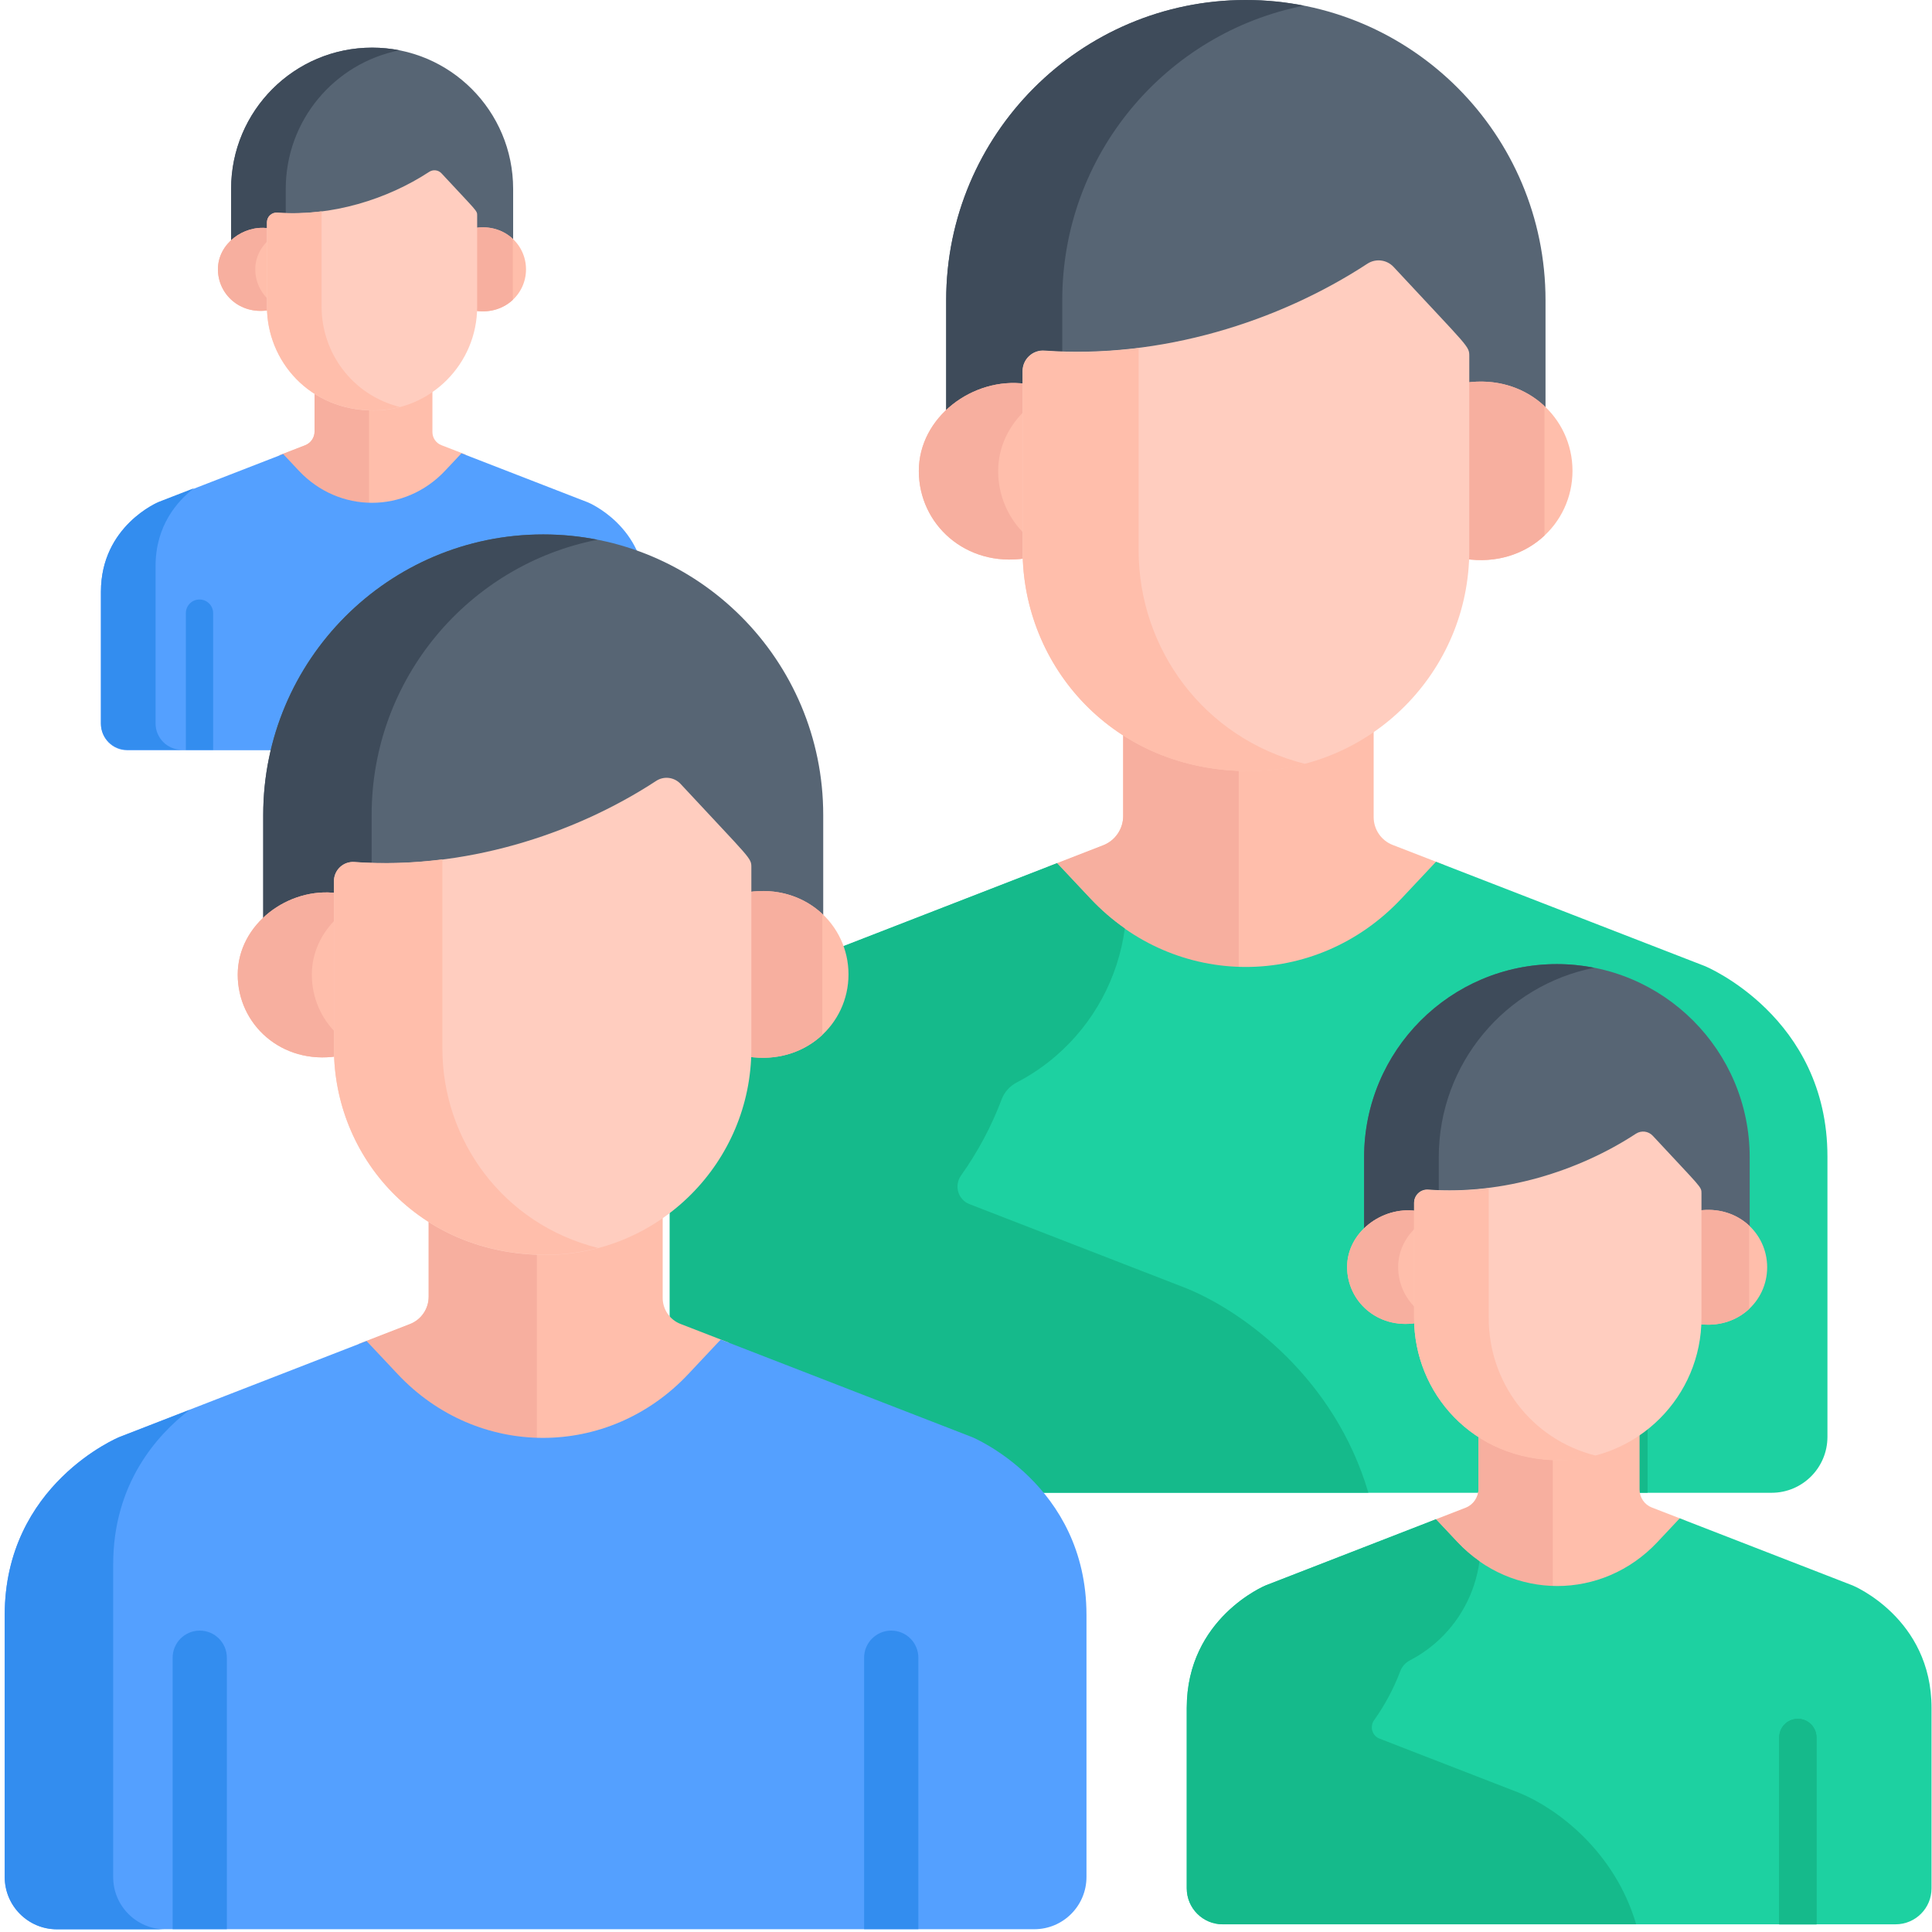 <svg width="50" height="50" viewBox="0 0 50 50" fill="none" xmlns="http://www.w3.org/2000/svg">
<path d="M32.243 0C27.959 0 24.487 3.479 24.487 7.771V10.901C25.006 10.419 25.917 10.158 26.637 10.254V9.867C26.637 9.559 26.899 9.316 27.203 9.339C30.201 9.555 33.079 8.6 35.387 7.09C35.602 6.949 35.888 6.984 36.062 7.172C38.035 9.297 37.85 9.215 37.85 9.492V10.252C38.639 10.134 39.512 10.378 39.998 10.831V7.771C39.998 3.479 36.526 0 32.243 0V0Z" fill="#576574"/>
<path d="M27.491 7.771C27.491 3.994 30.18 0.848 33.745 0.147C33.258 0.051 32.757 0 32.243 0C27.959 0 24.487 3.479 24.487 7.771V10.901C25.006 10.419 25.917 10.158 26.637 10.254V9.867C26.637 9.559 26.899 9.316 27.203 9.339C27.299 9.346 27.395 9.351 27.491 9.356V7.771H27.491Z" fill="#3E4B5A"/>
<path d="M26.533 14.309V9.932C25.187 9.752 23.779 10.788 23.779 12.191C23.779 13.564 24.988 14.685 26.537 14.45C26.535 14.403 26.533 14.356 26.533 14.309Z" fill="#FFBEAB"/>
<path d="M37.919 9.906V14.321C37.919 14.369 37.916 14.416 37.915 14.464C39.475 14.701 40.696 13.572 40.696 12.185C40.696 10.796 39.473 9.673 37.919 9.906Z" fill="#FFBEAB"/>
<path d="M26.533 13.836C26.095 13.417 25.832 12.831 25.832 12.191C25.832 11.569 26.108 11.02 26.533 10.617V9.932C25.187 9.752 23.779 10.788 23.779 12.191C23.779 13.564 24.988 14.685 26.537 14.45C26.535 14.403 26.533 14.356 26.533 14.309V13.836Z" fill="#F7AF9F"/>
<path d="M39.971 10.51C39.467 10.038 38.739 9.783 37.919 9.906V14.321C37.919 14.369 37.916 14.416 37.915 14.464C38.738 14.588 39.467 14.333 39.971 13.86V10.51Z" fill="#F7AF9F"/>
<path d="M27.956 23.317C30.31 25.823 34.162 25.822 36.515 23.317L37.387 22.388L36.043 21.867C35.745 21.752 35.55 21.465 35.55 21.145V18.604C34.632 19.238 33.52 19.611 32.323 19.611C31.07 19.611 29.968 19.266 29.068 18.69V21.118C29.068 21.454 28.862 21.756 28.549 21.877L27.124 22.431L27.956 23.317Z" fill="#FFBEAB"/>
<path d="M32.058 19.604C30.915 19.559 29.904 19.224 29.068 18.689V21.117C29.068 21.453 28.862 21.755 28.549 21.876L27.124 22.43L27.956 23.316C29.088 24.521 30.567 25.145 32.058 25.19V19.604Z" fill="#F7AF9F"/>
<path d="M44.124 25.003L37.164 22.302L36.267 23.257C34.053 25.614 30.429 25.614 28.215 23.257L27.355 22.342L20.505 25.003C20.505 25.003 17.334 26.309 17.334 29.93V37.186C17.334 37.985 17.981 38.633 18.779 38.633H45.849C46.647 38.633 47.294 37.985 47.294 37.186V29.93C47.294 26.309 44.124 25.003 44.124 25.003Z" fill="#1DD1A1"/>
<path d="M30.725 33.35C30.706 33.342 30.687 33.335 30.668 33.327L25.09 31.163C24.792 31.047 24.686 30.682 24.872 30.421C25.302 29.816 25.658 29.154 25.924 28.448C25.995 28.26 26.135 28.107 26.313 28.014C26.671 27.828 27.009 27.601 27.318 27.335C28.307 26.485 28.938 25.308 29.11 24.03C28.793 23.809 28.493 23.55 28.215 23.254L27.355 22.339L20.505 24.999C20.505 24.999 17.334 26.306 17.334 29.927V37.182C17.334 37.982 17.981 38.63 18.779 38.63H35.413C34.545 35.687 32.221 33.967 30.725 33.35Z" fill="#15BA8B"/>
<path d="M36.065 6.907C35.889 6.719 35.604 6.684 35.389 6.824C33.081 8.335 30.03 9.289 27.031 9.073C26.727 9.05 26.465 9.294 26.465 9.601V14.243C26.465 17.227 28.798 19.952 32.327 19.952C35.469 19.952 38.025 17.391 38.025 14.243V9.226C38.025 8.949 38.037 9.031 36.065 6.907Z" fill="#FFCDBF"/>
<path d="M29.468 14.25V9.009C28.663 9.111 27.845 9.139 27.031 9.08C26.727 9.057 26.465 9.3 26.465 9.608V14.25C26.465 17.233 28.798 19.958 32.327 19.958C32.828 19.958 33.315 19.893 33.778 19.77C31.134 19.106 29.468 16.77 29.468 14.25Z" fill="#FFBEAB"/>
<path d="M42.639 38.627V31.11C42.639 30.695 42.303 30.359 41.889 30.359C41.474 30.359 41.138 30.695 41.138 31.11V38.627H42.639Z" fill="#15BA8B"/>
<path d="M42.639 38.627V31.11C42.639 30.695 42.303 30.359 41.889 30.359C41.474 30.359 41.138 30.695 41.138 31.11V38.627H42.639Z" fill="#15BA8B"/>
<path d="M7.618 12.203C8.726 13.382 10.538 13.382 11.645 12.203L12.056 11.766L11.423 11.521C11.283 11.466 11.191 11.332 11.191 11.181V9.985C10.759 10.284 10.236 10.459 9.673 10.459C9.083 10.459 8.565 10.297 8.141 10.026V11.168C8.141 11.327 8.044 11.469 7.897 11.526L7.227 11.786L7.618 12.203Z" fill="#FFBEAB"/>
<path d="M9.551 10.453C9.012 10.432 8.536 10.275 8.141 10.022V11.165C8.141 11.323 8.044 11.465 7.897 11.522L7.227 11.782L7.618 12.199C8.152 12.767 8.849 13.06 9.551 13.081V10.453Z" fill="#F7AF9F"/>
<path d="M15.218 13.002L11.943 11.731L11.521 12.18C10.479 13.29 8.774 13.29 7.732 12.18L7.328 11.75L4.104 13.002C4.104 13.002 2.612 13.616 2.612 15.32V18.734C2.612 19.11 2.917 19.416 3.292 19.416H16.03C16.406 19.416 16.71 19.11 16.71 18.734V15.32C16.71 13.616 15.218 13.002 15.218 13.002Z" fill="#54A0FF"/>
<path d="M4.026 18.723V14.649C4.026 13.604 4.587 12.969 5.021 12.634L4.104 12.99C4.104 12.99 2.612 13.605 2.612 15.309V18.723C2.612 19.099 2.917 19.404 3.292 19.404H4.706C4.33 19.404 4.026 19.099 4.026 18.723Z" fill="#338DEF"/>
<path d="M5.516 19.406V15.869C5.516 15.673 5.358 15.515 5.163 15.515C4.968 15.515 4.81 15.673 4.81 15.869V19.406H5.516Z" fill="#338DEF"/>
<path d="M14.525 19.406V15.869C14.525 15.673 14.367 15.515 14.172 15.515C13.977 15.515 13.818 15.673 13.818 15.869V19.406H14.525Z" fill="#338DEF"/>
<path d="M9.631 1.233C7.615 1.233 5.981 2.87 5.981 4.889V6.362C6.225 6.136 6.654 6.013 6.993 6.058V5.876C6.993 5.731 7.116 5.616 7.259 5.627C8.67 5.729 10.024 5.28 11.11 4.569C11.211 4.503 11.346 4.519 11.428 4.608C12.356 5.607 12.269 5.569 12.269 5.699V6.057C12.64 6.001 13.051 6.116 13.28 6.329V4.889C13.28 2.87 11.646 1.233 9.631 1.233Z" fill="#576574"/>
<path d="M7.395 4.889C7.395 3.112 8.66 1.632 10.338 1.302C10.109 1.257 9.873 1.233 9.631 1.233C7.615 1.233 5.981 2.87 5.981 4.889V6.362C6.225 6.136 6.654 6.013 6.993 6.058V5.876C6.993 5.731 7.116 5.616 7.259 5.627C7.305 5.63 7.35 5.633 7.395 5.635V4.889Z" fill="#3E4B5A"/>
<path d="M6.935 7.965V5.906C6.302 5.821 5.64 6.308 5.64 6.968C5.64 7.614 6.208 8.142 6.937 8.031C6.936 8.009 6.935 7.987 6.935 7.965Z" fill="#FFBEAB"/>
<path d="M12.306 5.898V7.976C12.306 7.998 12.305 8.02 12.305 8.043C13.039 8.154 13.613 7.623 13.613 6.971C13.613 6.317 13.038 5.788 12.306 5.898Z" fill="#FFBEAB"/>
<path d="M6.935 7.742C6.729 7.545 6.606 7.27 6.606 6.968C6.606 6.676 6.736 6.417 6.935 6.227V5.906C6.302 5.821 5.64 6.308 5.64 6.968C5.64 7.614 6.208 8.142 6.937 8.031C6.936 8.009 6.935 7.987 6.935 7.965V7.742Z" fill="#F7AF9F"/>
<path d="M13.272 6.182C13.035 5.96 12.693 5.84 12.306 5.898V7.976C12.306 7.998 12.305 8.02 12.305 8.043C12.692 8.102 13.035 7.981 13.272 7.759V6.182Z" fill="#F7AF9F"/>
<path d="M11.426 4.486C11.344 4.397 11.21 4.381 11.108 4.447C10.023 5.158 8.587 5.607 7.176 5.506C7.033 5.495 6.909 5.609 6.909 5.754V7.938C6.909 9.342 8.007 10.624 9.668 10.624C11.146 10.624 12.349 9.419 12.349 7.938V5.577C12.349 5.447 12.354 5.486 11.426 4.486Z" fill="#FFCDBF"/>
<path d="M8.323 7.935V5.469C7.943 5.517 7.559 5.53 7.176 5.502C7.033 5.491 6.909 5.606 6.909 5.751V7.935C6.909 9.339 8.007 10.621 9.668 10.621C9.904 10.621 10.133 10.59 10.35 10.533C9.106 10.22 8.323 9.121 8.323 7.935Z" fill="#FFBEAB"/>
<path d="M10.055 35.617C12.254 37.959 15.853 37.959 18.052 35.617L18.867 34.75L17.611 34.263C17.333 34.155 17.15 33.887 17.15 33.589V31.213C16.293 31.806 15.254 32.154 14.135 32.154C12.964 32.154 11.935 31.832 11.094 31.294V33.563C11.094 33.877 10.901 34.159 10.609 34.272L9.277 34.789L10.055 35.617Z" fill="#FFBEAB"/>
<path d="M13.894 32.143C12.823 32.102 11.877 31.788 11.094 31.287V33.556C11.094 33.87 10.901 34.151 10.609 34.265L9.277 34.782L10.055 35.61C11.114 36.738 12.498 37.321 13.894 37.362V32.143Z" fill="#F7AF9F"/>
<path d="M25.155 37.191L18.652 34.668L17.814 35.56C15.745 37.763 12.359 37.763 10.29 35.56L9.486 34.705L3.085 37.191C3.085 37.191 0.122 38.411 0.122 41.796V48.575C0.122 49.322 0.727 49.928 1.473 49.928H26.768C27.514 49.928 28.118 49.322 28.118 48.575V41.796C28.118 38.411 25.155 37.191 25.155 37.191Z" fill="#54A0FF"/>
<path d="M2.929 48.578V40.489C2.929 38.413 4.043 37.152 4.905 36.487L3.085 37.194C3.085 37.194 0.122 38.414 0.122 41.799V48.578C0.122 49.325 0.727 49.931 1.473 49.931H4.279C3.534 49.931 2.929 49.325 2.929 48.578Z" fill="#338DEF"/>
<path d="M5.871 49.926V42.902C5.871 42.514 5.557 42.2 5.169 42.2C4.782 42.2 4.468 42.514 4.468 42.902V49.926H5.871Z" fill="#338DEF"/>
<path d="M23.767 49.926V42.902C23.767 42.514 23.453 42.2 23.065 42.2C22.678 42.2 22.363 42.514 22.363 42.902V49.926H23.767Z" fill="#338DEF"/>
<path d="M14.058 13.831C10.056 13.831 6.812 17.081 6.812 21.091V24.016C7.296 23.567 8.147 23.322 8.82 23.412V23.05C8.82 22.763 9.065 22.535 9.349 22.557C12.151 22.759 14.84 21.867 16.996 20.456C17.197 20.323 17.464 20.357 17.628 20.532C19.471 22.518 19.297 22.441 19.297 22.7V23.41C20.035 23.3 20.851 23.528 21.305 23.951V21.091C21.305 17.081 18.061 13.831 14.058 13.831Z" fill="#576574"/>
<path d="M9.618 21.091C9.618 17.562 12.131 14.623 15.462 13.968C15.008 13.878 14.539 13.831 14.058 13.831C10.056 13.831 6.812 17.081 6.812 21.091V24.016C7.296 23.567 8.147 23.322 8.82 23.412V23.05C8.82 22.763 9.065 22.535 9.349 22.557C9.439 22.563 9.529 22.569 9.618 22.573V21.091Z" fill="#3E4B5A"/>
<path d="M8.726 27.204V23.115C7.468 22.947 6.152 23.914 6.152 25.225C6.152 26.508 7.281 27.556 8.729 27.336C8.728 27.292 8.726 27.248 8.726 27.204Z" fill="#FFBEAB"/>
<path d="M19.364 23.088V27.213C19.364 27.258 19.361 27.302 19.36 27.346C20.818 27.567 21.959 26.513 21.959 25.217C21.958 23.919 20.817 22.87 19.364 23.088Z" fill="#FFBEAB"/>
<path d="M8.726 26.762C8.316 26.371 8.07 25.823 8.07 25.225C8.07 24.644 8.329 24.131 8.726 23.754V23.115C7.468 22.947 6.152 23.914 6.152 25.225C6.152 26.508 7.281 27.556 8.729 27.336C8.728 27.292 8.726 27.248 8.726 27.204V26.762Z" fill="#F7AF9F"/>
<path d="M21.282 23.652C20.81 23.211 20.13 22.973 19.364 23.088V27.213C19.364 27.258 19.361 27.302 19.36 27.346C20.129 27.463 20.81 27.224 21.282 26.782V23.652Z" fill="#F7AF9F"/>
<path d="M17.613 20.287C17.449 20.111 17.182 20.078 16.981 20.21C14.825 21.621 11.974 22.513 9.172 22.311C8.888 22.29 8.643 22.517 8.643 22.804V27.142C8.643 29.93 10.823 32.477 14.121 32.477C17.056 32.477 19.445 30.084 19.445 27.142V22.454C19.445 22.195 19.456 22.272 17.613 20.287Z" fill="#FFCDBF"/>
<path d="M11.449 27.139V22.241C10.697 22.336 9.932 22.363 9.172 22.308C8.888 22.286 8.643 22.513 8.643 22.801V27.139C8.643 29.927 10.823 32.473 14.121 32.473C14.589 32.473 15.043 32.411 15.476 32.297C13.005 31.676 11.449 29.494 11.449 27.139Z" fill="#FFBEAB"/>
<path d="M40.292 24.951C37.536 24.951 35.303 27.189 35.303 29.951V31.964C35.636 31.654 36.222 31.486 36.686 31.548V31.299C36.686 31.101 36.854 30.945 37.05 30.959C38.979 31.098 40.831 30.484 42.315 29.512C42.454 29.422 42.637 29.444 42.75 29.566C44.019 30.932 43.9 30.88 43.9 31.058V31.547C44.407 31.471 44.969 31.628 45.282 31.919V29.951C45.282 27.189 43.048 24.951 40.292 24.951V24.951Z" fill="#576574"/>
<path d="M37.235 29.951C37.235 27.521 38.965 25.497 41.259 25.046C40.946 24.984 40.623 24.951 40.292 24.951C37.536 24.951 35.303 27.189 35.303 29.951V31.964C35.636 31.654 36.222 31.486 36.686 31.548V31.299C36.686 31.101 36.854 30.945 37.05 30.959C37.112 30.964 37.173 30.967 37.235 30.97V29.951H37.235Z" fill="#3E4B5A"/>
<path d="M36.635 34.152V31.336C35.769 31.221 34.863 31.887 34.863 32.789C34.863 33.672 35.641 34.394 36.637 34.243C36.636 34.212 36.635 34.182 36.635 34.152Z" fill="#FFBEAB"/>
<path d="M43.948 31.331V34.171C43.948 34.202 43.946 34.232 43.945 34.263C44.949 34.415 45.734 33.689 45.734 32.797C45.734 31.903 44.948 31.181 43.948 31.331Z" fill="#FFBEAB"/>
<path d="M36.635 33.848C36.353 33.578 36.184 33.201 36.184 32.789C36.184 32.389 36.362 32.036 36.635 31.776V31.336C35.769 31.221 34.863 31.887 34.863 32.789C34.863 33.672 35.641 34.394 36.637 34.243C36.636 34.212 36.635 34.182 36.635 34.152V33.848Z" fill="#F7AF9F"/>
<path d="M45.268 31.719C44.944 31.416 44.476 31.252 43.948 31.331V34.171C43.948 34.202 43.946 34.232 43.945 34.263C44.475 34.343 44.944 34.179 45.268 33.874V31.719Z" fill="#F7AF9F"/>
<path d="M37.547 39.946C39.061 41.559 41.539 41.558 43.053 39.946L43.614 39.349L42.749 39.014C42.558 38.94 42.432 38.755 42.432 38.55V36.914C41.842 37.322 41.127 37.562 40.356 37.562C39.55 37.562 38.842 37.34 38.263 36.969V38.532C38.263 38.748 38.13 38.942 37.929 39.02L37.012 39.376L37.547 39.946Z" fill="#FFBEAB"/>
<path d="M40.186 37.564C39.45 37.535 38.8 37.319 38.263 36.975V38.537C38.263 38.753 38.13 38.948 37.929 39.026L37.012 39.382L37.547 39.952C38.275 40.727 39.227 41.128 40.186 41.158V37.564Z" fill="#F7AF9F"/>
<path d="M47.948 41.032L43.471 39.294L42.894 39.909C41.469 41.425 39.138 41.425 37.713 39.909L37.16 39.32L32.753 41.032C32.753 41.032 30.713 41.872 30.713 44.202V48.87C30.713 49.384 31.129 49.801 31.642 49.801H49.058C49.572 49.801 49.988 49.384 49.988 48.87V44.202C49.988 41.872 47.948 41.032 47.948 41.032Z" fill="#1DD1A1"/>
<path d="M39.328 46.403C39.316 46.398 39.304 46.393 39.291 46.388L35.703 44.996C35.511 44.922 35.443 44.686 35.562 44.518C35.839 44.129 36.068 43.703 36.239 43.249C36.285 43.128 36.375 43.029 36.489 42.97C36.72 42.85 36.937 42.704 37.136 42.533C37.772 41.986 38.178 41.229 38.289 40.407C38.085 40.264 37.892 40.098 37.713 39.908L37.16 39.319L32.753 41.031C32.753 41.031 30.713 41.871 30.713 44.201V48.868C30.713 49.383 31.129 49.8 31.643 49.8H42.344C41.786 47.906 40.291 46.8 39.328 46.403Z" fill="#15BA8B"/>
<path d="M42.773 29.393C42.66 29.272 42.477 29.25 42.338 29.34C40.853 30.312 38.89 30.926 36.961 30.787C36.765 30.772 36.597 30.929 36.597 31.127V34.113C36.597 36.033 38.098 37.786 40.368 37.786C42.39 37.786 44.034 36.138 44.034 34.113V30.885C44.034 30.707 44.042 30.76 42.773 29.393Z" fill="#FFCDBF"/>
<path d="M38.529 34.122V30.75C38.011 30.815 37.485 30.833 36.961 30.795C36.765 30.78 36.597 30.937 36.597 31.135V34.121C36.597 36.041 38.098 37.794 40.368 37.794C40.691 37.794 41.004 37.752 41.302 37.673C39.6 37.246 38.529 35.743 38.529 34.122Z" fill="#FFBEAB"/>
<path d="M47.011 49.802V44.966C47.011 44.699 46.795 44.482 46.528 44.482C46.261 44.482 46.045 44.699 46.045 44.966V49.802H47.011Z" fill="#15BA8B"/>
<path d="M47.011 49.802V44.966C47.011 44.699 46.795 44.482 46.528 44.482C46.261 44.482 46.045 44.699 46.045 44.966V49.802H47.011Z" fill="#15BA8B"/>
</svg>
